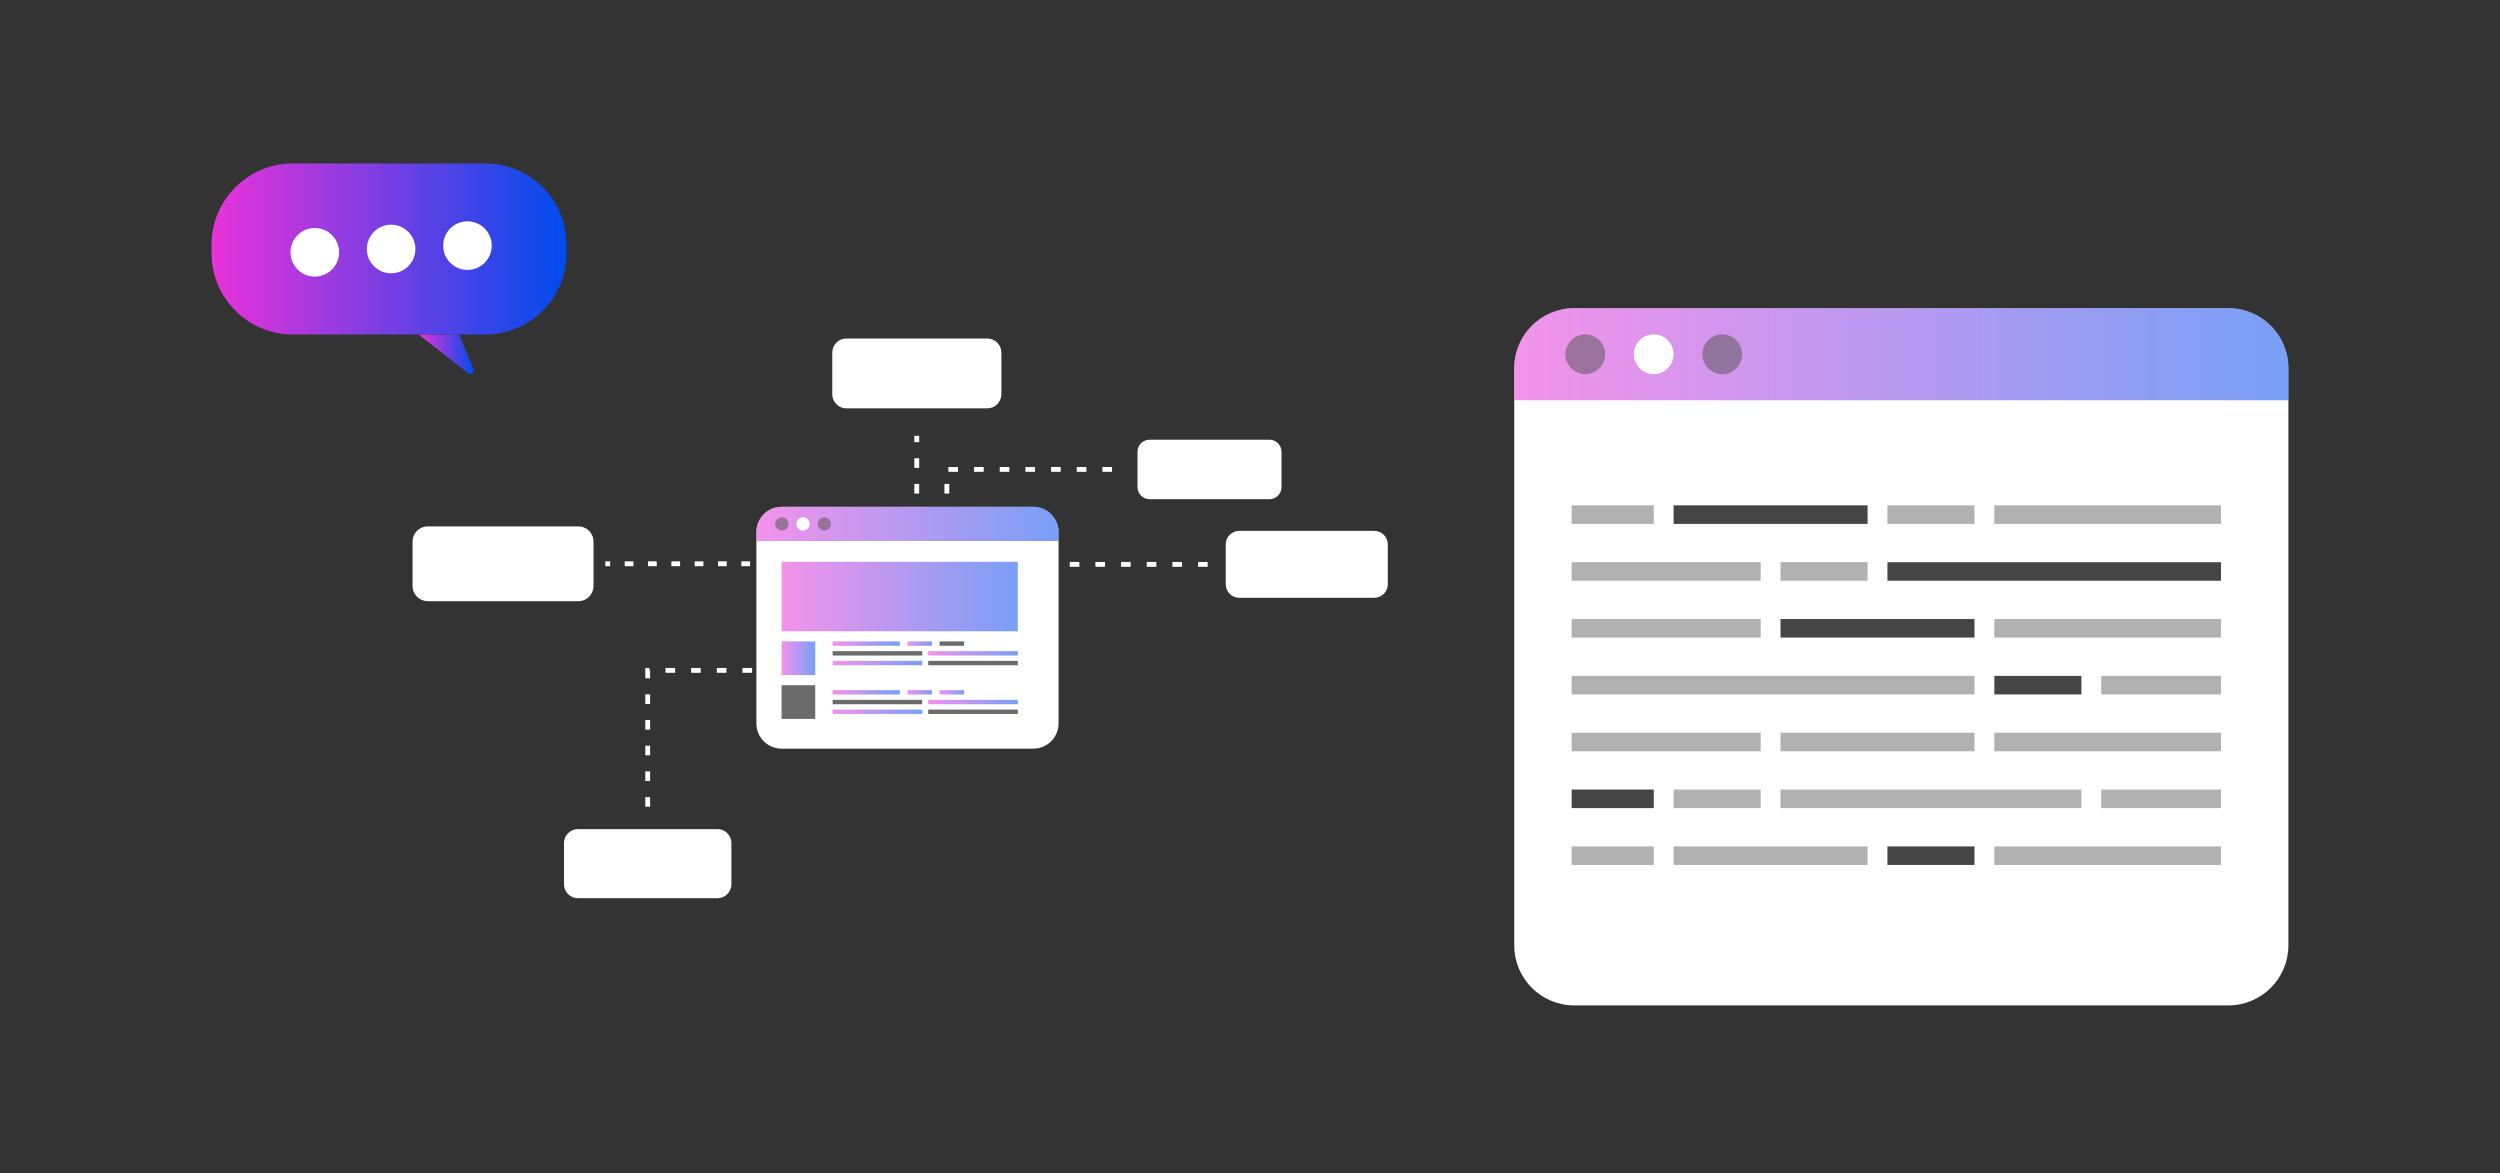 <svg width="520" height="244" viewBox="0 0 520 244" fill="none" xmlns="http://www.w3.org/2000/svg">
<rect x="0" y="0" width="520" height="244" fill="#333333" stroke="none"/>
<path d="M184.829 139.061H183.824V140.067H184.829V139.061Z" fill="white"/>
<path d="M184.821 136.755H183.816V135.371H184.821V136.755ZM184.821 133.058H183.816V131.674H184.821V133.058Z" fill="white"/>
<path d="M184.821 129.362H183.816V127.978H184.821V129.362ZM184.821 125.664H183.816V124.281H184.821V125.664ZM184.821 121.967H183.816V120.584H184.821V121.967Z" fill="white"/>
<path d="M184.823 118.269H183.827V117.766H183.324V116.76H184.823V118.269Z" fill="white"/>
<path d="M180.284 117.766H178.467V116.76H180.284V117.766ZM175.427 117.766H173.609V116.76H175.427V117.766Z" fill="white"/>
<path d="M170.58 117.766H168.762V116.76H170.58V117.766ZM165.722 117.766H163.905V116.76H165.722V117.766ZM160.874 117.766H159.056V116.76H160.874V117.766ZM156.016 117.766H154.199V116.76H156.016V117.766ZM151.167 117.766H149.35V116.76H151.167V117.766ZM146.31 117.766H144.493V116.76H146.31V117.766ZM141.461 117.766H139.644V116.76H141.461V117.766ZM136.604 117.766H134.786V116.76H136.604V117.766ZM131.755 117.766H129.938V116.76H131.755V117.766Z" fill="white"/>
<path d="M126.911 116.76H125.906V117.766H126.911V116.76Z" fill="white"/>
<path d="M120.299 109.492H88.953C87.219 109.492 85.812 110.901 85.812 112.644V121.891C85.812 123.627 87.219 125.044 88.953 125.044H120.299C122.033 125.044 123.448 123.635 123.448 121.891V112.644C123.448 110.901 122.041 109.492 120.299 109.492Z" fill="white"/>
<path d="M149.224 172.453H120.215C118.607 172.453 117.309 173.76 117.309 175.362V183.921C117.309 185.531 118.615 186.83 120.215 186.83H149.224C150.832 186.83 152.13 185.523 152.13 183.921V175.362C152.139 173.752 150.832 172.453 149.224 172.453Z" fill="white"/>
<path d="M205.347 70.408H176.053C174.428 70.408 173.113 71.724 173.113 73.351V81.994C173.113 83.621 174.428 84.937 176.053 84.937H205.347C206.972 84.937 208.287 83.621 208.287 81.994V73.351C208.287 71.724 206.972 70.408 205.347 70.408Z" fill="white"/>
<path d="M264.045 91.459H239.106C237.724 91.459 236.602 92.582 236.602 93.966V101.326C236.602 102.71 237.724 103.833 239.106 103.833H264.045C265.427 103.833 266.549 102.71 266.549 101.326V93.966C266.541 92.582 265.427 91.459 264.045 91.459Z" fill="white"/>
<path d="M285.847 110.423H257.767C256.209 110.423 254.953 111.689 254.953 113.24V121.523C254.953 123.082 256.218 124.339 257.767 124.339H285.847C287.405 124.339 288.661 123.074 288.661 121.523V113.24C288.661 111.689 287.405 110.423 285.847 110.423Z" fill="white"/>
<path d="M191.189 140.067H190.184V138.063H191.189V140.067ZM191.189 134.726H190.184V132.723H191.189V134.726ZM191.189 129.378H190.184V127.374H191.189V129.378ZM191.189 124.037H190.184V122.034H191.189V124.037ZM191.189 118.689H190.184V116.685H191.189V118.689ZM191.189 113.348H190.184V111.345H191.189V113.348ZM191.189 108H190.184V105.996H191.189V108ZM191.189 102.66H190.184V100.656H191.189V102.66ZM191.189 97.319H190.184V95.316H191.189V97.319ZM191.189 91.971H190.184V90.646H191.189V91.971Z" fill="white"/>
<path d="M135.224 167.799H134.219V165.795H135.224V167.799ZM135.224 162.45H134.219V160.447H135.224V162.45ZM135.224 157.11H134.219V155.106H135.224V157.11ZM135.224 151.77H134.219V149.766H135.224V151.77ZM135.224 146.421H134.219V144.417H135.224V146.421ZM135.224 141.081H134.219V138.935H135.081V139.438H135.224V141.081ZM177.792 139.941H175.791V138.935H177.792V139.941ZM172.449 139.941H170.448V138.935H172.449V139.941ZM167.114 139.941H165.113V138.935H167.114V139.941ZM161.78 139.941H159.778V138.935H161.78V139.941ZM156.437 139.941H154.435V138.935H156.437V139.941ZM151.102 139.941H149.101V138.935H151.102V139.941ZM145.759 139.941H143.758V138.935H145.759V139.941ZM140.424 139.941H138.423V138.935H140.424V139.941Z" fill="white"/>
<path d="M202.958 140.067H201.953V138.063H202.958V140.067ZM202.958 134.727H201.953V132.723H202.958V134.727ZM202.958 129.378H201.953V127.374H202.958V129.378ZM202.958 124.038H201.953V122.034H202.958V124.038ZM202.958 118.689H201.953V116.887H203.151V117.893H202.95V118.689H202.958ZM251.196 117.893H249.195V116.887H251.196V117.893ZM245.862 117.893H243.86V116.887H245.862V117.893ZM240.518 117.893H238.517V116.887H240.518V117.893ZM235.184 117.893H233.182V116.887H235.184V117.893ZM229.841 117.893H227.839V116.887H229.841V117.893ZM224.506 117.893H222.505V116.887H224.506V117.893ZM219.171 117.893H217.17V116.887H219.171V117.893ZM213.828 117.893H211.827V116.887H213.828V117.893ZM208.494 117.893H206.492V116.887H208.494V117.893Z" fill="white"/>
<path d="M197.45 140.067H196.445V138.063H197.45V140.067ZM197.45 134.726H196.445V132.723H197.45V134.726ZM197.45 129.378H196.445V127.374H197.45V129.378ZM197.45 124.037H196.445V122.034H197.45V124.037ZM197.45 118.689H196.445V116.685H197.45V118.689ZM197.45 113.348H196.445V111.345H197.45V113.348ZM197.45 108H196.445V105.996H197.45V108ZM197.45 102.659H196.445V100.656H197.45V102.659ZM231.301 98.141H229.299V97.135H231.301V98.141ZM225.966 98.141H223.964V97.135H225.966V98.141ZM220.623 98.141H218.621V97.135H220.623V98.141ZM215.288 98.141H213.287V97.135H215.288V98.141ZM209.945 98.141H207.944V97.135H209.945V98.141ZM204.611 98.141H202.609V97.135H204.611V98.141ZM199.268 98.141H197.266V97.135H199.268V98.141Z" fill="white"/>
<path d="M214.938 105.417H162.571C159.673 105.417 157.328 107.765 157.328 110.666V150.47C157.328 153.371 159.673 155.718 162.571 155.718H214.938C217.835 155.718 220.18 153.371 220.18 150.47V110.666C220.188 107.773 217.835 105.417 214.938 105.417Z" fill="white"/>
<path opacity="0.53" d="M214.938 105.417H162.571C159.673 105.417 157.328 107.765 157.328 110.666V112.527H220.188V110.666C220.188 107.773 217.835 105.417 214.938 105.417Z" fill="url(#paint0_linear_437_1597)"/>
<path opacity="0.53" d="M211.701 116.86H162.566V131.313H211.701V116.86Z" fill="url(#paint1_linear_437_1597)"/>
<path opacity="0.53" d="M169.568 133.41H162.566V140.419H169.568V133.41Z" fill="url(#paint2_linear_437_1597)"/>
<path d="M169.568 142.523H162.566V149.532H169.568V142.523Z" fill="#6B6B6B"/>
<path opacity="0.53" d="M187.144 133.41H173.191V134.324H187.144V133.41Z" fill="url(#paint3_linear_437_1597)"/>
<path opacity="0.53" d="M193.854 133.41H188.754V134.324H193.854V133.41Z" fill="url(#paint4_linear_437_1597)"/>
<path d="M200.53 133.41H195.43V134.324H200.53V133.41Z" fill="#6B6B6B"/>
<path d="M191.825 135.438H173.191V136.352H191.825V135.438Z" fill="#6B6B6B"/>
<path opacity="0.53" d="M211.708 135.438H193.074V136.352H211.708V135.438Z" fill="url(#paint5_linear_437_1597)"/>
<path opacity="0.53" d="M191.825 137.459H173.191V138.373H191.825V137.459Z" fill="url(#paint6_linear_437_1597)"/>
<path d="M211.708 137.459H193.074V138.373H211.708V137.459Z" fill="#6B6B6B"/>
<path opacity="0.53" d="M187.144 143.545H173.191V144.459H187.144V143.545Z" fill="url(#paint7_linear_437_1597)"/>
<path opacity="0.53" d="M193.854 143.545H188.754V144.459H193.854V143.545Z" fill="url(#paint8_linear_437_1597)"/>
<path opacity="0.53" d="M200.53 143.545H195.43V144.459H200.53V143.545Z" fill="url(#paint9_linear_437_1597)"/>
<path d="M191.825 145.566H173.191V146.48H191.825V145.566Z" fill="#6B6B6B"/>
<path opacity="0.53" d="M211.708 145.566H193.074V146.48H211.708V145.566Z" fill="url(#paint10_linear_437_1597)"/>
<path opacity="0.53" d="M191.825 147.595H173.191V148.509H191.825V147.595Z" fill="url(#paint11_linear_437_1597)"/>
<path d="M211.708 147.595H193.074V148.509H211.708V147.595Z" fill="#6B6B6B"/>
<path opacity="0.53" d="M164.002 108.972C164.002 109.735 163.382 110.355 162.62 110.355C161.858 110.355 161.238 109.735 161.238 108.972C161.238 108.209 161.858 107.588 162.62 107.588C163.382 107.597 164.002 108.217 164.002 108.972Z" fill="#555555"/>
<path d="M168.42 108.972C168.42 109.735 167.8 110.355 167.038 110.355C166.276 110.355 165.656 109.735 165.656 108.972C165.656 108.209 166.276 107.588 167.038 107.588C167.8 107.597 168.42 108.217 168.42 108.972Z" fill="white"/>
<path opacity="0.53" d="M172.846 108.972C172.846 109.735 172.226 110.355 171.464 110.355C170.702 110.355 170.082 109.735 170.082 108.972C170.082 108.209 170.702 107.588 171.464 107.588C172.226 107.597 172.846 108.217 172.846 108.972Z" fill="#555555"/>
<path d="M463.515 64.106H327.443C320.55 64.106 314.961 69.701 314.961 76.602V196.627C314.961 203.528 320.55 209.122 327.443 209.122H463.505C470.399 209.122 475.988 203.528 475.988 196.627V76.612C475.997 69.701 470.409 64.106 463.515 64.106Z" fill="white"/>
<path opacity="0.53" d="M463.515 64.106H327.443C320.55 64.106 314.961 69.701 314.961 76.602V83.249H475.997V76.602C475.997 69.701 470.409 64.106 463.515 64.106Z" fill="url(#paint12_linear_437_1597)"/>
<path opacity="0.53" d="M333.866 73.688C333.866 75.969 332.016 77.82 329.738 77.82C327.459 77.82 325.609 75.969 325.609 73.688C325.609 71.407 327.459 69.555 329.738 69.555C332.016 69.555 333.866 71.397 333.866 73.688Z" fill="#555555"/>
<path d="M348.104 73.688C348.104 75.969 346.254 77.82 343.976 77.82C341.698 77.82 339.848 75.969 339.848 73.688C339.848 71.407 341.698 69.555 343.976 69.555C346.254 69.555 348.104 71.397 348.104 73.688Z" fill="white"/>
<path opacity="0.53" d="M362.347 73.688C362.347 75.969 360.497 77.82 358.218 77.82C355.94 77.82 354.09 75.969 354.09 73.688C354.09 71.407 355.94 69.555 358.218 69.555C360.497 69.555 362.347 71.397 362.347 73.688Z" fill="#555555"/>
<path opacity="0.53" d="M343.981 105.112H326.902V108.972H343.981V105.112Z" fill="#6C6C6C"/>
<path d="M388.459 105.112H348.109V108.972H388.459V105.112Z" fill="#454545"/>
<path opacity="0.53" d="M410.696 105.112H392.586V108.972H410.696V105.112Z" fill="#6C6C6C"/>
<path opacity="0.53" d="M461.966 105.112H414.82V108.972H461.966V105.112Z" fill="#6C6C6C"/>
<path opacity="0.53" d="M366.219 116.936H326.902V120.795H366.219V116.936Z" fill="#6C6C6C"/>
<path opacity="0.53" d="M388.458 116.935H370.348V120.795H388.458V116.935Z" fill="#6C6C6C"/>
<path d="M461.97 116.936H392.586V120.795H461.97V116.936Z" fill="#454545"/>
<path opacity="0.53" d="M366.219 128.758H326.902V132.618H366.219V128.758Z" fill="#6C6C6C"/>
<path d="M410.697 128.758H370.348V132.618H410.697V128.758Z" fill="#454545"/>
<path opacity="0.53" d="M461.966 128.758H414.82V132.618H461.966V128.758Z" fill="#6C6C6C"/>
<path opacity="0.53" d="M410.697 140.582H326.902V144.441H410.697V140.582Z" fill="#6C6C6C"/>
<path d="M432.931 140.582H414.82V144.441H432.931V140.582Z" fill="#454545"/>
<path opacity="0.53" d="M461.965 140.582H437.059V144.441H461.965V140.582Z" fill="#6C6C6C"/>
<path opacity="0.53" d="M366.219 152.405H326.902V156.265H366.219V152.405Z" fill="#6C6C6C"/>
<path opacity="0.53" d="M410.697 152.405H370.348V156.265H410.697V152.405Z" fill="#6C6C6C"/>
<path opacity="0.53" d="M461.966 152.405H414.82V156.265H461.966V152.405Z" fill="#6C6C6C"/>
<path d="M343.981 164.228H326.902V168.088H343.981V164.228Z" fill="#454545"/>
<path opacity="0.53" d="M366.22 164.228H348.109V168.088H366.22V164.228Z" fill="#6C6C6C"/>
<path opacity="0.53" d="M432.936 164.228H370.348V168.088H432.936V164.228Z" fill="#6C6C6C"/>
<path opacity="0.53" d="M461.965 164.228H437.059V168.088H461.965V164.228Z" fill="#6C6C6C"/>
<path opacity="0.53" d="M343.981 176.051H326.902V179.911H343.981V176.051Z" fill="#6C6C6C"/>
<path opacity="0.53" d="M388.459 176.052H348.109V179.912H388.459V176.052Z" fill="#6C6C6C"/>
<path d="M410.696 176.051H392.586V179.911H410.696V176.051Z" fill="#454545"/>
<path opacity="0.53" d="M461.966 176.051H414.82V179.911H461.966V176.051Z" fill="#6C6C6C"/>
<path d="M100.991 69.57H60.849C51.573 69.57 44 61.974 44 52.703V50.867C44 41.581 51.588 34 60.849 34H100.991C110.267 34 117.84 41.596 117.84 50.867V52.703C117.855 61.989 110.267 69.57 100.991 69.57Z" fill="url(#paint13_linear_437_1597)"/>
<path d="M87.062 69.57L97.395 77.651C97.968 78.107 98.775 77.49 98.496 76.814L95.472 69.585H87.062V69.57Z" fill="url(#paint14_linear_437_1597)"/>
<path d="M92.184 51.088C92.184 53.88 94.444 56.142 97.233 56.142C100.021 56.142 102.281 53.88 102.281 51.088C102.281 48.296 100.021 46.034 97.233 46.034C94.444 46.034 92.184 48.296 92.184 51.088Z" fill="white"/>
<path d="M76.305 51.792C76.305 54.584 78.565 56.847 81.354 56.847C84.142 56.847 86.403 54.584 86.403 51.792C86.403 49.001 84.142 46.738 81.354 46.738C78.565 46.738 76.305 49.001 76.305 51.792Z" fill="white"/>
<path d="M60.43 52.482C60.43 55.274 62.69 57.537 65.479 57.537C68.267 57.537 70.528 55.274 70.528 52.482C70.528 49.691 68.267 47.428 65.479 47.428C62.675 47.428 60.43 49.691 60.43 52.482Z" fill="white"/>
<defs>
<linearGradient id="paint0_linear_437_1597" x1="157.328" y1="108.972" x2="220.188" y2="108.972" gradientUnits="userSpaceOnUse">
<stop stop-color="#EA32D9"/>
<stop offset="1" stop-color="#004BED"/>
</linearGradient>
<linearGradient id="paint1_linear_437_1597" x1="162.566" y1="124.087" x2="211.701" y2="124.087" gradientUnits="userSpaceOnUse">
<stop stop-color="#EA32D9"/>
<stop offset="1" stop-color="#004BED"/>
</linearGradient>
<linearGradient id="paint2_linear_437_1597" x1="162.566" y1="136.914" x2="169.568" y2="136.914" gradientUnits="userSpaceOnUse">
<stop stop-color="#EA32D9"/>
<stop offset="1" stop-color="#004BED"/>
</linearGradient>
<linearGradient id="paint3_linear_437_1597" x1="173.191" y1="133.867" x2="187.144" y2="133.867" gradientUnits="userSpaceOnUse">
<stop stop-color="#EA32D9"/>
<stop offset="1" stop-color="#004BED"/>
</linearGradient>
<linearGradient id="paint4_linear_437_1597" x1="188.754" y1="133.867" x2="193.854" y2="133.867" gradientUnits="userSpaceOnUse">
<stop stop-color="#EA32D9"/>
<stop offset="1" stop-color="#004BED"/>
</linearGradient>
<linearGradient id="paint5_linear_437_1597" x1="193.074" y1="135.895" x2="211.708" y2="135.895" gradientUnits="userSpaceOnUse">
<stop stop-color="#EA32D9"/>
<stop offset="1" stop-color="#004BED"/>
</linearGradient>
<linearGradient id="paint6_linear_437_1597" x1="173.191" y1="137.916" x2="191.825" y2="137.916" gradientUnits="userSpaceOnUse">
<stop stop-color="#EA32D9"/>
<stop offset="1" stop-color="#004BED"/>
</linearGradient>
<linearGradient id="paint7_linear_437_1597" x1="173.191" y1="144.002" x2="187.144" y2="144.002" gradientUnits="userSpaceOnUse">
<stop stop-color="#EA32D9"/>
<stop offset="1" stop-color="#004BED"/>
</linearGradient>
<linearGradient id="paint8_linear_437_1597" x1="188.754" y1="144.002" x2="193.854" y2="144.002" gradientUnits="userSpaceOnUse">
<stop stop-color="#EA32D9"/>
<stop offset="1" stop-color="#004BED"/>
</linearGradient>
<linearGradient id="paint9_linear_437_1597" x1="195.43" y1="144.002" x2="200.53" y2="144.002" gradientUnits="userSpaceOnUse">
<stop stop-color="#EA32D9"/>
<stop offset="1" stop-color="#004BED"/>
</linearGradient>
<linearGradient id="paint10_linear_437_1597" x1="193.074" y1="146.023" x2="211.708" y2="146.023" gradientUnits="userSpaceOnUse">
<stop stop-color="#EA32D9"/>
<stop offset="1" stop-color="#004BED"/>
</linearGradient>
<linearGradient id="paint11_linear_437_1597" x1="173.191" y1="148.052" x2="191.825" y2="148.052" gradientUnits="userSpaceOnUse">
<stop stop-color="#EA32D9"/>
<stop offset="1" stop-color="#004BED"/>
</linearGradient>
<linearGradient id="paint12_linear_437_1597" x1="314.961" y1="73.678" x2="475.997" y2="73.678" gradientUnits="userSpaceOnUse">
<stop stop-color="#EA32D9"/>
<stop offset="1" stop-color="#004BED"/>
</linearGradient>
<linearGradient id="paint13_linear_437_1597" x1="44" y1="51.785" x2="117.84" y2="51.785" gradientUnits="userSpaceOnUse">
<stop stop-color="#EA32D9"/>
<stop offset="1" stop-color="#004BED"/>
</linearGradient>
<linearGradient id="paint14_linear_437_1597" x1="87.062" y1="73.689" x2="98.553" y2="73.689" gradientUnits="userSpaceOnUse">
<stop stop-color="#EA32D9"/>
<stop offset="1" stop-color="#004BED"/>
</linearGradient>
</defs>
</svg>
